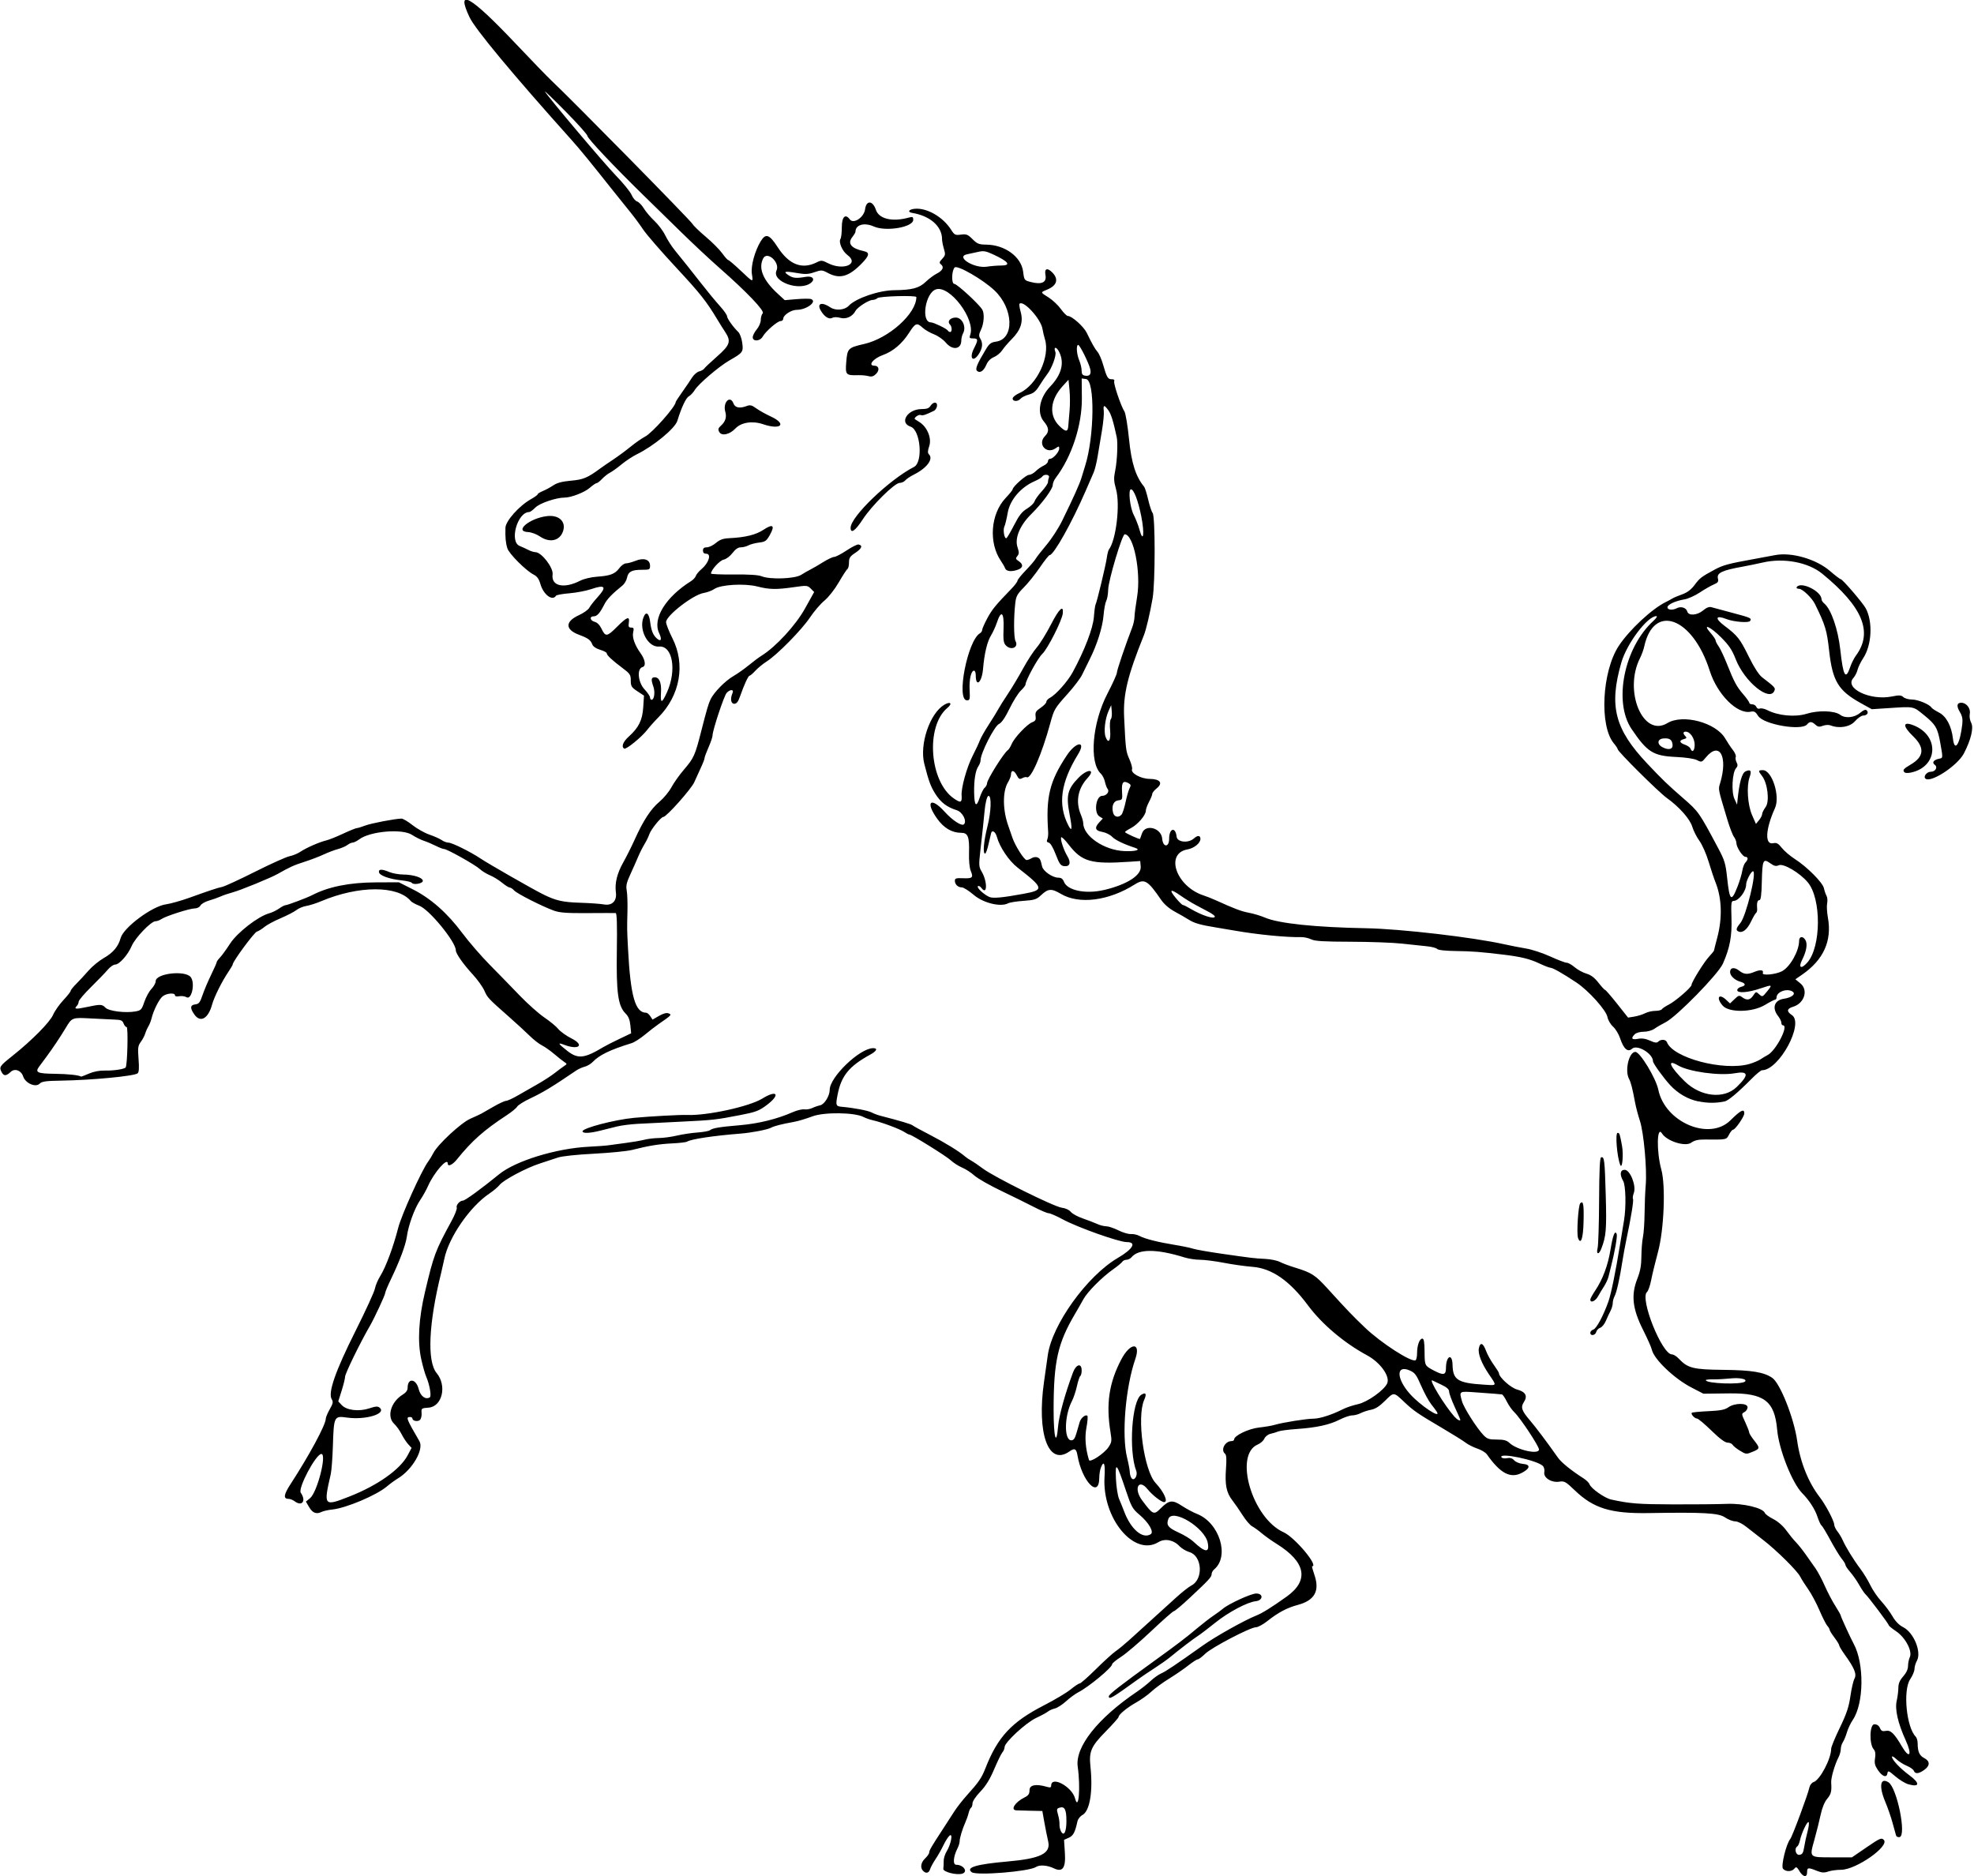 <?xml version="1.0" encoding="UTF-8" standalone="no"?>
<svg xmlns:rdf="http://www.w3.org/1999/02/22-rdf-syntax-ns#" xmlns="http://www.w3.org/2000/svg" height="175.35" viewBox="0 0 184.5 175.35" width="184.5" version="1.1" xmlns:cc="http://creativecommons.org/ns#" xmlns:dc="http://purl.org/dc/elements/1.1/">
<path d="m168.19 174.89c-0.255-0.403-0.313-0.43-0.483-0.225-0.247 0.297-0.814 0.3-1.059 0.005-0.206-0.248 0.296-2.31 0.674-2.772 0.197-0.24 1.651-4.154 1.794-4.827 0.047-0.221 0.22-0.445 0.385-0.498 0.6-0.19 1.65-2.179 1.65-3.125 0-0.157 0.363-1.037 0.806-1.955 0.636-1.317 0.845-1.939 0.989-2.945 0.101-0.701 0.272-1.441 0.381-1.644 0.228-0.425 0.006-0.973-0.911-2.25-0.283-0.394-0.515-0.781-0.515-0.86 0-0.079-0.201-0.408-0.446-0.732-0.245-0.324-0.448-0.651-0.45-0.727-0.002-0.076-0.101-0.245-0.219-0.376-0.118-0.131-0.449-0.785-0.736-1.454-0.286-0.669-0.755-1.546-1.042-1.949-0.287-0.403-0.625-0.939-0.753-1.19-0.279-0.551-2.233-2.482-3.48-3.44-0.495-0.38-1.192-0.925-1.549-1.209-0.378-0.301-0.818-0.518-1.053-0.518-0.222 0-0.648-0.166-0.947-0.369-0.607-0.412-1.959-0.489-7.14-0.403-3.527 0.058-5.144-0.439-6.895-2.121-0.851-0.817-0.98-0.89-1.444-0.815-0.733 0.119-1.507-0.366-1.408-0.883 0.041-0.214-0.02-0.468-0.142-0.59-0.538-0.538-4.165-1.292-3.863-0.804 0.057 0.092 0.287 0.128 0.517 0.082 0.293-0.059 0.491 0 0.673 0.202 0.142 0.157 0.504 0.305 0.804 0.33 0.734 0.061 0.712 0.403-0.053 0.82-1.081 0.589-2.044 0.09-3.307-1.714-0.118-0.168-0.521-0.411-0.896-0.538s-0.865-0.375-1.089-0.55c-0.224-0.175-1.213-0.791-2.198-1.371-2.277-1.34-2.671-1.611-3.518-2.414-1.015-0.964-0.983-0.961-1.805-0.14-0.52 0.52-0.908 0.771-1.308 0.846-0.313 0.059-0.754 0.202-0.979 0.319s-0.585 0.212-0.798 0.212-0.739 0.178-1.168 0.396c-0.955 0.484-2.16 0.747-4.021 0.876-0.778 0.054-1.549 0.156-1.714 0.227-0.165 0.07-0.488 0.169-0.718 0.219-0.239 0.052-0.488 0.245-0.582 0.452-0.09 0.198-0.363 0.443-0.607 0.544-2.277 0.943-0.535 6.892 2.403 8.208 1.042 0.467 3.317 3.179 2.667 3.179-0.036 0 0.057 0.354 0.208 0.787 0.527 1.516 0.039 2.402-1.558 2.829-1.002 0.268-1.815 0.7-2.84 1.51-0.399 0.316-0.876 0.574-1.06 0.574-0.523 0-4.136 1.886-4.737 2.473-0.297 0.29-0.613 0.527-0.702 0.527-0.089 0-0.491 0.26-0.894 0.578-0.403 0.318-1.205 0.869-1.782 1.224-0.578 0.355-1.32 0.898-1.65 1.206-0.33 0.308-0.971 0.768-1.425 1.021-0.851 0.475-1.65 1.135-1.65 1.361 0 0.071-0.533 0.672-1.185 1.335-1.393 1.417-1.593 1.875-1.443 3.301 0.245 2.331-0.059 4.154-0.755 4.527-0.206 0.11-0.413 0.374-0.46 0.586-0.228 1.04-0.392 1.35-0.814 1.537l-0.439 0.194 0.079 1.24c0.089 1.392-0.215 1.816-1.022 1.426-0.613-0.296-1.343-0.351-1.685-0.126-0.648 0.425-5.555 0.822-6.001 0.486-0.587-0.443 0.423-0.744 3.358-1.002 3.08-0.271 4.049-0.752 3.787-1.882-0.094-0.405-0.255-1.21-0.358-1.787l-0.187-1.05-1.125-0.024c-0.619-0.013-1.209-0.03-1.312-0.037-0.57-0.041-0.117-0.762 0.752-1.196 0.386-0.193 0.486-0.335 0.486-0.693 0-0.488 0.604-0.605 1.613-0.312 0.323 0.094 0.412 0.07 0.412-0.111 0-0.948 1.935 0.086 2.231 1.192 0.336 1.258 0.527-0.995 0.25-2.958-0.26-1.843 1.86-4.526 5.544-7.016 0.412-0.279 0.986-0.731 1.275-1.006 0.289-0.274 0.728-0.586 0.975-0.694 0.432-0.187 1.307-0.774 3.9-2.616 1.196-0.85 3.884-2.355 5.007-2.805 0.561-0.225 1.416-0.758 2.82-1.758 2.132-1.52 1.808-3.234-0.937-4.941-0.464-0.289-1.091-0.735-1.392-0.991-0.302-0.256-0.704-0.547-0.894-0.647-0.19-0.1-0.589-0.565-0.886-1.034-0.297-0.469-0.73-1.095-0.961-1.392-0.556-0.712-0.704-1.452-0.593-2.96 0.068-0.918 0.041-1.288-0.099-1.404-0.418-0.347 0.011-1.171 0.609-1.171 0.138 0 0.251-0.069 0.251-0.153 0-0.362 1.361-1.013 2.335-1.117 0.54-0.058 1.197-0.17 1.46-0.249 0.735-0.221 2.957-0.575 3.629-0.578 0.597-0.003 1.72-0.366 2.756-0.891 0.299-0.152 0.93-0.362 1.403-0.467 0.883-0.196 2.428-1.294 2.72-1.934 0.298-0.653-0.636-1.96-1.879-2.63-2.13-1.147-4.212-2.906-5.512-4.656-1.726-2.323-3.39-3.478-5.211-3.615-0.647-0.049-1.842-0.217-2.655-0.374-0.813-0.157-1.817-0.285-2.23-0.285-0.413 0-1.064-0.097-1.446-0.216-2.604-0.81-4.3-0.816-4.962-0.019-0.107 0.129-0.318 0.235-0.469 0.235s-0.328 0.085-0.394 0.188c-0.066 0.104-0.455 0.424-0.864 0.713-1.034 0.728-2.395 2.1-2.772 2.793-0.174 0.319-0.515 0.918-0.759 1.331-1.635 2.762-2.017 4.453-2.022 8.955-0.003 2.624 0.252 3.575 0.421 1.572 0.083-0.982 0.651-3.033 1.389-5.014 0.293-0.787 0.812-0.913 0.812-0.196 0 0.243-0.056 0.476-0.125 0.518-0.069 0.042-0.211 0.468-0.316 0.946s-0.314 1.106-0.465 1.394c-0.72 1.382-0.757 3.675-0.061 3.675 0.216 0 0.34-0.174 0.483-0.675 0.106-0.371 0.241-0.837 0.3-1.034 0.116-0.388 0.555-0.743 0.718-0.579 0.055 0.055 0.016 0.546-0.086 1.091-0.174 0.921-0.095 1.937 0.235 3.037 0.085 0.282 1.419-0.597 1.825-1.201 0.304-0.453 0.322-0.58 0.188-1.393-0.434-2.65-0.139-4.632 1.015-6.82 0.841-1.593 1.851-1.614 1.304-0.027-0.921 2.674-1.291 7.104-0.769 9.224 0.138 0.562 0.253 1.169 0.254 1.35 0.001 0.18 0.07 0.429 0.153 0.553 0.235 0.352 0.619-0.218 0.448-0.667-0.722-1.9-0.414-6.56 0.47-7.113 0.426-0.266 0.526-0.094 0.274 0.473-0.714 1.605-0.026 6.602 1.071 7.777 0.786 0.841 1.201 1.78 0.787 1.78-0.26 0-1.1-0.656-1.538-1.201-0.843-1.049-1.334-0.058-0.513 1.037 1.018 1.359 1.092 1.391 1.732 0.751 0.784-0.784 1.097-0.823 1.975-0.245 0.42 0.276 1.063 0.621 1.43 0.766 2.098 0.828 3.062 3.965 1.593 5.184-0.129 0.107-0.235 0.305-0.235 0.439-0 0.272-0.256 0.549-2.1 2.269-0.701 0.654-1.344 1.192-1.429 1.195-0.085 0.003-1.037 0.84-2.115 1.861-1.079 1.021-2.342 2.1-2.808 2.398-0.466 0.298-0.847 0.614-0.847 0.702 0 0.309-2.201 2.131-3.177 2.629-0.274 0.14-0.781 0.513-1.127 0.829-0.346 0.316-0.818 0.62-1.05 0.675-0.232 0.055-0.523 0.185-0.646 0.288-0.124 0.103-0.62 0.372-1.102 0.598-0.958 0.448-2.948 2.286-2.948 2.722 0 0.14-0.091 0.36-0.203 0.491-0.112 0.13-0.459 0.84-0.771 1.577-0.404 0.952-0.779 1.561-1.297 2.1-0.418 0.436-0.729 0.9-0.729 1.088-0 0.181-0.06 0.366-0.134 0.411-0.073 0.045-0.177 0.269-0.23 0.496-0.053 0.228-0.188 0.616-0.3 0.864-0.281 0.623-0.537 1.471-0.537 1.781 0 0.143-0.092 0.442-0.205 0.664-0.393 0.777-0.449 1.53-0.114 1.53 0.67 0 1.12 0.638 0.582 0.824-0.517 0.179-1.838-0.155-1.79-0.453 0.026-0.163 0.041-0.489 0.034-0.723-0.007-0.235 0.118-0.64 0.278-0.9 0.408-0.665 0.609-1.753 0.272-1.474-0.133 0.11-0.391 0.515-0.574 0.9-0.183 0.385-0.515 0.97-0.737 1.3-0.222 0.33-0.451 0.752-0.509 0.938-0.116 0.372-0.378 0.435-0.655 0.158-0.291-0.291-0.208-0.792 0.195-1.17 0.206-0.194 0.375-0.437 0.375-0.541 0-0.196 0.197-0.535 1.248-2.145 0.345-0.528 0.834-1.285 1.087-1.681 0.253-0.396 0.793-1.089 1.2-1.539 1.087-1.202 1.368-1.613 1.719-2.51 1.149-2.94 2.444-4.331 5.48-5.889 0.995-0.51 2.115-1.179 2.49-1.486 0.375-0.307 0.756-0.559 0.848-0.559 0.091 0 0.769-0.598 1.506-1.328 0.737-0.731 1.566-1.485 1.843-1.677 0.277-0.192 0.845-0.657 1.262-1.034 1.45-1.31 3.412-3.091 4.399-3.991 0.546-0.498 1.186-1.003 1.422-1.122 1.141-0.575 1.019-2.763-0.174-3.121-0.315-0.095-0.734-0.342-0.93-0.551-0.559-0.595-1.37-0.751-1.979-0.38-2.273 1.386-5.273-2.251-5.032-6.101 0.078-1.248-0.062-1.599-0.343-0.861-0.081 0.212-0.147 0.633-0.149 0.938-0.008 2.017-1.625 0.345-2.041-2.11-0.104-0.612-0.267-0.684-0.762-0.337-1.954 1.369-3.054-1.672-2.36-6.526 0.124-0.866 0.282-1.983 0.352-2.481 0.401-2.863 3.672-7.408 6.539-9.085 1.425-0.833 1.796-1.486 0.844-1.484-0.723 0.002-4.572-1.363-5.975-2.119-0.594-0.32-1.194-0.582-1.332-0.582-0.138 0-0.766-0.266-1.395-0.592-0.629-0.326-2.009-1.006-3.068-1.512-1.059-0.506-2.173-1.143-2.475-1.416-0.302-0.273-0.82-0.608-1.15-0.746-0.33-0.137-0.802-0.44-1.05-0.672-0.429-0.402-3.664-2.413-3.882-2.413-0.057 0-0.275-0.112-0.485-0.25-0.427-0.279-2.106-0.904-2.909-1.082-0.289-0.064-0.681-0.2-0.873-0.303-0.821-0.442-3.697-0.48-4.794-0.064-0.554 0.21-1.312 0.438-1.683 0.506-1.243 0.228-1.873 0.389-2.19 0.559-0.331 0.178-1.822 0.464-2.835 0.544-2.549 0.201-4.617 0.512-5.009 0.754-0.093 0.058-0.715 0.13-1.382 0.162-1.225 0.058-2.219 0.22-3.742 0.609-0.458 0.117-2.066 0.277-3.573 0.355-1.618 0.084-2.997 0.23-3.367 0.358-0.345 0.119-1.099 0.367-1.675 0.552-1.286 0.412-3.425 1.551-3.786 2.015-0.147 0.188-0.571 0.547-0.942 0.796-1.827 1.227-3.797 4.082-4.218 6.114-0.086 0.412-0.214 0.986-0.286 1.275-1.179 4.735-1.342 8.295-0.43 9.394 0.986 1.188 0.523 3.141-0.766 3.233-0.655 0.047-0.674 0.062-0.639 0.519 0.02 0.259-0.056 0.547-0.168 0.64-0.216 0.179-0.692 0.075-0.692-0.152 0-0.074-0.101-0.134-0.225-0.134-0.401 0-0.336 0.167 0.88 2.259 0.442 0.761-0.652 2.661-2.005 3.479-0.289 0.175-0.747 0.508-1.018 0.74-0.965 0.828-3.835 2.041-5.132 2.171-0.371 0.037-0.818 0.138-0.993 0.224-0.486 0.24-0.836 0.102-1.164-0.458l-0.298-0.51 0.388-0.315c0.673-0.547 1.595-4.162 1.054-4.134-0.522 0.027-2.21 3.215-1.92 3.628 0.532 0.76 0.119 1.317-0.583 0.786-0.16-0.121-0.415-0.22-0.567-0.22-0.498 0-0.444-0.397 0.188-1.368 1.758-2.705 3.293-5.551 3.297-6.113 0.001-0.134 0.168-0.534 0.371-0.89 0.308-0.539 0.339-0.694 0.187-0.938-0.37-0.592 0.335-2.619 2.214-6.366 0.952-1.897 1.771-3.686 1.822-3.975 0.05-0.289 0.281-0.829 0.513-1.2 0.507-0.813 1.215-2.72 1.663-4.476 0.309-1.213 2.193-5.381 2.8-6.197 0.144-0.193 0.361-0.55 0.482-0.792 0.404-0.805 2.59-2.835 3.463-3.216 0.444-0.194 0.909-0.409 1.033-0.479 0.124-0.07 0.641-0.366 1.149-0.658 0.508-0.292 1.027-0.531 1.152-0.531 0.125 0 0.62-0.227 1.101-0.505 0.48-0.278 1.312-0.753 1.848-1.056 0.536-0.303 1.252-0.767 1.591-1.032 0.339-0.265 0.744-0.566 0.9-0.669 0.279-0.184 0.279-0.191 0.001-0.375-0.156-0.103-0.583-0.442-0.949-0.752s-0.88-0.67-1.141-0.8c-0.262-0.129-0.78-0.534-1.151-0.9-0.371-0.366-1.215-1.141-1.875-1.724-1.996-1.759-2.053-1.819-2.347-2.483-0.156-0.353-0.64-1.03-1.077-1.506-0.913-0.995-1.594-1.964-1.594-2.27 0-0.785-2.473-3.807-3.407-4.164-0.351-0.134-0.713-0.333-0.803-0.442-1.221-1.471-4.878-1.462-8.39 0.022-0.454 0.192-1.071 0.388-1.372 0.436-0.301 0.048-0.718 0.221-0.926 0.385s-0.873 0.508-1.478 0.765c-0.605 0.257-1.284 0.623-1.511 0.813-0.226 0.19-0.546 0.388-0.71 0.44-0.259 0.082-2.253 2.787-2.253 3.057 0 0.055-0.174 0.355-0.386 0.668-0.616 0.907-1.347 2.37-1.548 3.102-0.36 1.306-1.086 1.714-1.647 0.926-0.431-0.605-0.406-0.896 0.081-0.954 0.336-0.04 0.443-0.177 0.677-0.869 0.153-0.452 0.513-1.304 0.801-1.893 0.287-0.59 0.523-1.124 0.523-1.188 0-0.064 0.139-0.258 0.308-0.432 0.17-0.174 0.592-0.755 0.938-1.291 0.67-1.039 2.619-2.552 3.656-2.838 0.269-0.074 0.687-0.276 0.929-0.448 0.242-0.172 0.513-0.313 0.601-0.313 0.176 0 2.017-0.693 2.477-0.932 1.521-0.791 3.488-1.188 5.94-1.199l2.175-0.009 1.303 0.658c1.688 0.853 3.229 2.215 4.635 4.099 0.612 0.82 1.754 2.14 2.538 2.934 0.784 0.794 2.044 2.088 2.8 2.875 0.757 0.788 1.803 1.72 2.325 2.072 0.522 0.352 1.108 0.837 1.302 1.077 0.194 0.24 0.751 0.638 1.238 0.883 1.253 0.632 0.679 1.113-0.701 0.588-0.637-0.242-0.565-0.106 0.306 0.573 0.996 0.778 1.589 0.714 3.38-0.363 0.206-0.124 0.872-0.463 1.48-0.753l1.105-0.528-0.071-0.735c-0.051-0.526-0.179-0.844-0.453-1.118-0.702-0.702-0.873-1.938-0.813-5.883 0.037-2.444 0.004-3.492-0.11-3.502-0.09-0.008-1.271-0.006-2.625 0.003-1.946 0.014-2.605-0.034-3.15-0.231-1.094-0.395-3.444-1.587-3.714-1.886-0.136-0.15-0.322-0.272-0.414-0.272s-0.416-0.204-0.719-0.454c-0.304-0.25-0.809-0.56-1.122-0.689-0.314-0.129-0.74-0.39-0.946-0.58-0.439-0.405-3.062-1.877-3.344-1.877-0.106 0-0.455-0.134-0.775-0.297-0.32-0.163-0.824-0.376-1.119-0.473-0.295-0.097-0.795-0.347-1.11-0.555-0.902-0.596-3.892-0.346-4.915 0.411-0.234 0.173-0.516 0.314-0.628 0.314-0.111 0-0.333 0.1-0.494 0.223s-0.561 0.295-0.891 0.384c-0.33 0.089-0.938 0.32-1.35 0.513-0.412 0.193-1.222 0.501-1.8 0.685-0.956 0.304-1.343 0.48-2.475 1.124-0.645 0.367-3.493 1.533-4.2 1.72-0.371 0.098-0.877 0.27-1.125 0.382-0.247 0.112-0.741 0.287-1.096 0.388-0.355 0.101-0.712 0.307-0.793 0.458-0.084 0.157-0.313 0.274-0.537 0.274-0.469 0-2.702 0.715-3.12 0.999-0.163 0.111-0.41 0.201-0.549 0.201-0.414 0-1.892 1.537-2.225 2.314-0.363 0.846-1.158 1.736-1.551 1.736-0.154 0-0.46 0.213-0.679 0.474s-0.922 0.989-1.562 1.62c-0.639 0.63-1.163 1.248-1.163 1.371 0 0.124-0.08 0.305-0.177 0.403-0.297 0.297-0.088 0.32 0.929 0.102 1.283-0.275 1.438-0.27 1.755 0.06 0.309 0.322 1.867 0.517 2.792 0.35 0.531-0.096 0.593-0.163 0.842-0.9 0.148-0.438 0.447-0.981 0.664-1.208 0.217-0.227 0.395-0.553 0.395-0.724 0-0.724 2.754-1.042 3.274-0.377 0.435 0.555 0.084 2.182-0.404 1.877-0.146-0.091-0.447-0.132-0.668-0.089-0.242 0.046-0.402 0.01-0.402-0.091 0-0.259-0.787-0.191-1.148 0.098-0.334 0.269-0.849 1.29-1.04 2.064-0.06 0.245-0.193 0.58-0.295 0.745-0.102 0.165-0.236 0.467-0.297 0.672-0.061 0.205-0.247 0.556-0.413 0.78-0.265 0.358-0.29 0.554-0.21 1.602 0.066 0.851 0.04 1.235-0.09 1.338-0.328 0.261-4.27 0.635-7.166 0.681-1.427 0.022-1.781 0.074-1.998 0.29-0.373 0.372-1.326-0.052-1.529-0.679-0.184-0.568-0.784-0.789-1.166-0.429-0.423 0.397-0.642 0.405-0.842 0.031-0.258-0.482-0.199-0.572 0.992-1.518 1.826-1.451 3.506-3.149 3.815-3.856 0.153-0.351 0.585-0.966 0.959-1.366 0.374-0.4 0.679-0.787 0.679-0.861-0.001-0.074 0.235-0.371 0.524-0.659 0.289-0.289 0.804-0.846 1.145-1.237 0.341-0.392 0.981-0.919 1.422-1.171 0.881-0.504 1.36-1.072 1.581-1.875 0.272-0.986 2.942-2.972 4.234-3.149 0.424-0.058 1.411-0.336 2.195-0.617 1.992-0.715 2.558-0.903 3.075-1.018 0.247-0.055 1.643-0.7 3.102-1.433 1.458-0.733 2.895-1.377 3.193-1.433 0.298-0.056 0.758-0.248 1.023-0.426 0.549-0.369 1.769-0.901 2.423-1.056 0.242-0.057 0.936-0.336 1.541-0.619 0.605-0.283 1.183-0.518 1.284-0.522 0.101-0.004 0.454-0.111 0.784-0.238 0.548-0.212 2.803-0.644 3.399-0.652 0.137-0.002 0.597 0.272 1.023 0.608 0.426 0.336 1.141 0.738 1.59 0.892 0.449 0.154 0.965 0.385 1.148 0.513 0.183 0.128 0.465 0.233 0.627 0.233 0.329 0 2.095 0.877 3.014 1.497 0.677 0.457 4.75 2.79 5.76 3.299 1.233 0.622 1.876 0.771 3.54 0.824 0.907 0.029 1.897 0.098 2.198 0.155 0.775 0.145 1.244-0.32 1.135-1.127-0.115-0.859 0.113-1.782 0.696-2.813 0.289-0.512 0.773-1.478 1.075-2.147 0.802-1.776 1.497-2.835 2.305-3.513 0.393-0.33 0.895-0.938 1.116-1.35s0.737-1.142 1.147-1.621c0.962-1.123 1.054-1.329 1.659-3.704 0.491-1.928 0.664-2.513 0.857-2.905 0.327-0.665 1.372-1.725 2.128-2.16 0.376-0.217 1.021-0.672 1.434-1.012 0.412-0.34 0.96-0.749 1.216-0.908 1.323-0.823 3.171-2.832 4.038-4.39l0.862-1.55-0.318-0.318c-0.305-0.305-0.37-0.31-1.566-0.137-1.655 0.239-2.299 0.228-3.427-0.061-1.202-0.308-3.442-0.176-4.027 0.237-0.208 0.147-0.655 0.314-0.992 0.37-0.989 0.164-3.512 2.119-3.512 2.72 0 0.187 0.27 0.874 0.6 1.526 1.229 2.43 0.71 5.337-1.317 7.378-0.364 0.367-0.838 0.897-1.053 1.179-0.506 0.664-1.968 1.854-2.144 1.745-0.288-0.178-0.113-0.638 0.431-1.129 0.934-0.844 1.272-1.532 1.35-2.749l0.069-1.075-0.618-0.409c-0.55-0.364-0.617-0.473-0.617-1.001 0-0.541-0.069-0.645-0.787-1.181-0.962-0.72-1.462-1.189-1.462-1.372 0-0.076-0.276-0.221-0.614-0.322-0.378-0.113-0.661-0.306-0.734-0.5-0.159-0.419-0.387-0.584-1.246-0.905-1.301-0.487-1.307-1.233-0.015-1.825 0.446-0.204 0.888-0.518 0.981-0.697 0.094-0.179 0.431-0.612 0.749-0.96 0.914-1.002 0.752-1.237-0.546-0.791-0.473 0.163-1.394 0.34-2.047 0.395-0.653 0.054-1.223 0.157-1.266 0.227-0.331 0.535-1.17-0.09-1.458-1.087-0.138-0.479-0.312-0.721-0.634-0.885-0.715-0.362-2.293-1.94-2.454-2.453-0.157-0.501-0.207-1.026-0.181-1.922 0.018-0.638 1.287-2.059 2.393-2.68 0.343-0.193 0.623-0.397 0.623-0.455s0.219-0.194 0.487-0.304 0.708-0.349 0.977-0.531c0.347-0.234 0.829-0.36 1.65-0.433 1.149-0.101 1.545-0.267 2.735-1.146 0.206-0.152 0.746-0.523 1.199-0.823 0.453-0.301 1.191-0.845 1.639-1.211 0.448-0.365 1.056-0.788 1.351-0.94 0.674-0.346 2.861-2.817 2.861-3.231 0-0.042 0.274-0.463 0.61-0.936 0.335-0.472 0.747-1.079 0.915-1.347 0.168-0.269 0.469-0.529 0.667-0.579s0.411-0.169 0.472-0.264 0.6-0.604 1.198-1.13c1.225-1.077 1.337-1.423 0.75-2.308-0.186-0.28-0.507-0.791-0.713-1.135-1.028-1.718-1.616-2.459-3.911-4.927-1.367-1.471-2.731-3.045-3.031-3.497s-0.835-1.176-1.189-1.61c-0.354-0.433-1.049-1.297-1.544-1.921-2.335-2.941-3.172-3.964-3.981-4.866-5.475-6.107-8.981-10.325-9.51-11.441-1.325-2.802 0.061-2.022 4.229 2.378 1.546 1.633 3.091 3.229 3.433 3.549 1.784 1.667 12.988 13.053 13.17 13.384 0.089 0.162 0.647 0.702 1.239 1.2s1.284 1.192 1.537 1.543c0.253 0.351 0.51 0.638 0.571 0.638 0.061 0 0.577 0.439 1.145 0.975 1.228 1.159 1.185 1.146 1.06 0.31-0.109-0.726 0.276-2.14 0.83-3.047 0.466-0.765 0.805-0.646 1.581 0.553 1.058 1.636 2.269 2.111 3.64 1.427 0.432-0.216 0.508-0.21 1.067 0.075 1.421 0.725 2.958 0.079 1.817-0.764-0.484-0.358-0.849-1.207-0.651-1.513 0.068-0.105 0.123-0.594 0.123-1.087 0-0.977 0.331-1.3 0.749-0.729 0.342 0.468 1.326-0.189 1.426-0.952 0.113-0.859 0.715-0.827 1.009 0.054 0.286 0.858 1.532 1.152 3.079 0.727 0.357-0.098 0.412-0.07 0.412 0.208 0 0.694-2.548 1.128-3.681 0.626-0.908-0.403-1.719-0.168-1.719 0.497 0 0.064-0.134 0.286-0.297 0.494-0.475 0.604-0.098 1.06 1.084 1.313 0.574 0.123 0.517 0.422-0.225 1.175-1.204 1.224-2.042 1.452-3.15 0.858-0.528-0.283-0.596-0.286-1.254-0.063-0.581 0.197-0.857 0.208-1.67 0.067-1.107-0.193-1.283-0.139-0.729 0.224 0.406 0.266 0.72 0.293 1.607 0.138 0.608-0.106 0.894 0.213 0.491 0.548-1.029 0.854-3.712-0.09-3.235-1.138 0.344-0.754-0.868-1.859-1.243-1.134-0.477 0.922-0.024 2.029 1.349 3.295l0.662 0.61 1.117-0.094c0.614-0.052 1.223-0.054 1.352-0.004 0.597 0.229-0.435 1.002-1.338 1.002-0.523 0-1.272 0.492-1.272 0.836 0 0.118-0.11 0.214-0.244 0.214-0.294 0-1.404 0.963-1.673 1.451-0.245 0.444-0.932 0.489-0.932 0.06 0-0.159 0.169-0.489 0.375-0.734 0.212-0.252 0.375-0.635 0.375-0.882 0-0.24 0.082-0.518 0.182-0.618 0.214-0.214-1.489-1.998-4.078-4.273-0.864-0.759-2.45-2.242-3.525-3.295-1.075-1.054-2.664-2.607-3.53-3.452-2.736-2.67-5.25-5.332-5.25-5.56 0-0.121-0.923-1.155-2.052-2.297-1.129-1.142-1.992-1.976-1.919-1.852 0.337 0.57 5.485 6.667 6.617 7.837 0.698 0.721 1.366 1.543 1.484 1.827 0.118 0.283 0.348 0.557 0.51 0.609 0.162 0.052 0.446 0.343 0.63 0.648 0.184 0.305 0.631 0.832 0.993 1.171s0.816 0.946 1.01 1.35c0.193 0.404 0.611 1.05 0.927 1.436 0.6 0.731 1.58 1.961 2.412 3.026 0.699 0.895 1.234 1.542 1.876 2.269 0.309 0.35 0.562 0.724 0.562 0.831 0 0.206 0.59 1.034 1.044 1.464 0.152 0.145 0.317 0.591 0.374 1.014 0.116 0.86 0.066 0.928-1.193 1.647-0.966 0.552-2.899 2.2-3.242 2.765-0.147 0.241-0.396 0.508-0.555 0.593-0.271 0.145-0.69 1.037-1.074 2.29-0.217 0.708-2.22 2.363-3.785 3.127-0.388 0.19-1.027 0.61-1.419 0.934-0.392 0.324-0.884 0.678-1.094 0.787-0.21 0.109-0.545 0.374-0.745 0.588-0.2 0.214-0.427 0.389-0.505 0.389-0.078 0-0.369 0.2-0.647 0.444-0.479 0.42-1.736 0.906-2.343 0.906-0.785 0-2.317 0.519-2.721 0.922-0.237 0.236-0.499 0.428-0.582 0.428-1.111 0-1.889 2.78-0.888 3.175 0.22 0.087 0.58 0.252 0.799 0.366 0.219 0.114 0.514 0.208 0.655 0.208 0.576 0 1.7 1.452 1.615 2.088-0.146 1.09 1.055 1.36 2.582 0.581 0.347-0.177 1.012-0.335 1.575-0.374 1.239-0.086 1.677-0.255 2.083-0.804 0.179-0.242 0.457-0.441 0.618-0.441s0.568-0.11 0.905-0.245c0.775-0.31 1.344-0.113 1.344 0.467 0 0.355-0.048 0.378-0.76 0.378-0.957 0-1.277 0.171-1.391 0.743-0.05 0.249-0.238 0.572-0.418 0.718-1.002 0.809-1.455 1.284-1.714 1.794-0.407 0.804-0.671 1.095-0.99 1.095-0.412 0-0.335 0.403 0.098 0.512 0.235 0.059 0.473 0.299 0.637 0.643 0.373 0.78 0.512 0.764 1.447-0.171 0.95-0.95 1.204-1.038 1.108-0.384-0.054 0.366-0.013 0.45 0.22 0.45 0.241 0 0.27 0.072 0.185 0.457-0.103 0.471 0.152 1.187 0.694 1.942 0.442 0.617 0.524 1.204 0.18 1.294-0.544 0.142-0.423 1.433 0.195 2.089 0.279 0.296 0.508 0.635 0.508 0.753 0 0.118 0.066 0.214 0.147 0.214 0.246 0 0.344-0.715 0.168-1.22-0.236-0.678-0.207-0.88 0.129-0.88 0.43 0 0.638 0.517 0.581 1.44-0.065 1.038 0.082 1.024 0.565-0.052 0.922-2.058 0.518-4.37-0.745-4.261-1.03 0.089-1.909-1.556-1.458-2.726 0.238-0.616 0.523-0.414 0.63 0.448 0.101 0.81 0.282 1.241 0.653 1.548 0.37 0.307 0.458 0.052 0.181-0.528-0.64-1.342 0.61-3.374 2.994-4.866 0.196-0.123 0.393-0.339 0.438-0.481 0.045-0.142 0.281-0.425 0.524-0.63 0.693-0.583 0.956-1.441 0.442-1.441-0.2 0-0.3-0.1-0.3-0.3 0-0.217 0.1-0.3 0.363-0.3 0.2 0 0.582-0.184 0.849-0.409 0.368-0.31 0.671-0.418 1.249-0.445 1.495-0.071 2.482-0.314 3.194-0.785 0.879-0.582 1.096-0.418 0.608 0.46-0.326 0.587-0.431 0.662-1.026 0.736-0.365 0.045-0.81 0.163-0.991 0.263s-0.497 0.181-0.705 0.181c-0.256 0-0.508 0.171-0.784 0.534-0.232 0.304-0.587 0.57-0.824 0.617-0.369 0.074-1.184 0.969-1.184 1.3 0 0.06 0.962 0.1 2.138 0.088 1.407-0.014 2.291 0.042 2.587 0.164 0.786 0.325 3.115 0.244 3.701-0.129 0.274-0.175 0.668-0.4 0.874-0.502 0.206-0.101 0.731-0.406 1.165-0.678 0.435-0.272 0.907-0.496 1.05-0.498 0.143-0.002 0.665-0.274 1.16-0.603 0.495-0.329 0.996-0.581 1.113-0.558 0.42 0.08 0.311 0.376-0.283 0.77-0.511 0.336-0.605 0.478-0.605 0.912 0 0.283-0.062 0.552-0.138 0.599-0.076 0.047-0.441 0.608-0.811 1.246-0.391 0.674-0.957 1.395-1.348 1.719-0.371 0.307-0.978 1.015-1.35 1.575-0.763 1.148-3.06 3.484-4.034 4.104-0.354 0.225-0.836 0.619-1.07 0.874-0.234 0.255-0.477 0.464-0.54 0.464-0.122 0-0.513 0.848-0.899 1.95-0.174 0.496-0.316 0.675-0.536 0.675-0.317 0-0.391-0.474-0.157-1.012 0.153-0.352-0.242-0.352-0.555 0-0.246 0.277-1.313 3.494-1.313 3.958 0 0.149-0.169 0.653-0.375 1.119s-0.375 0.923-0.375 1.015c0 0.092-0.16 0.505-0.355 0.919-0.195 0.414-0.468 1.014-0.606 1.333-0.268 0.618-2.598 3.238-2.883 3.242-0.23 0.003-1.184 1.187-1.331 1.652-0.065 0.206-0.263 0.611-0.44 0.9s-0.448 0.829-0.603 1.2-0.479 1.103-0.721 1.626c-0.349 0.755-0.418 1.064-0.335 1.5 0.057 0.302 0.088 1.19 0.068 1.974-0.043 1.671-0.044 1.596 0.057 3.525 0.228 4.365 0.671 5.925 1.685 5.925 0.098 0 0.273 0.145 0.391 0.322l0.214 0.322 0.604-0.348c0.4-0.23 0.701-0.31 0.892-0.235 0.323 0.126 0.297 0.153-0.913 0.99-0.299 0.206-0.889 0.662-1.313 1.014-0.424 0.351-0.976 0.702-1.228 0.78-2.006 0.619-3.013 1.105-3.632 1.754-0.179 0.187-0.516 0.388-0.75 0.446s-0.594 0.221-0.8 0.361c-2.224 1.513-3.093 2.041-4.296 2.608-0.589 0.278-1.136 0.621-1.216 0.763-0.079 0.142-0.519 0.504-0.978 0.804-2.131 1.395-3.256 2.394-4.663 4.14-0.407 0.505-0.848 0.703-0.848 0.38 0-0.634-1.284 0.827-1.845 2.1-0.164 0.371-0.495 0.964-0.737 1.318-0.519 0.758-1.099 2.351-1.242 3.407-0.107 0.79-0.672 2.297-1.519 4.05-0.278 0.58-0.506 1.13-0.506 1.23 0 0.173-1.018 2.362-1.421 3.055-0.913 1.571-2.329 4.472-2.329 4.773 0 0.152-0.143 0.731-0.317 1.286l-0.317 1.01 0.326 0.347c0.46 0.49 1.608 0.624 2.578 0.302 0.583-0.194 0.787-0.208 0.959-0.065 0.685 0.568-1.309 1.173-3.054 0.927-1.202-0.17-1.226-0.122-1.313 2.67-0.035 1.114-0.125 2.295-0.201 2.625-0.686 2.997-0.657 3.031 1.788 2.067 2.603-1.027 4.697-2.511 5.397-3.826l0.372-0.699-0.317-0.346c-0.175-0.19-0.453-0.616-0.62-0.946s-0.478-0.764-0.692-0.964c-0.717-0.669-0.305-2.055 0.814-2.736 0.295-0.179 0.446-0.393 0.446-0.63 0-0.949 0.785-0.862 1.03 0.114 0.17 0.673 0.643 1.029 1.042 0.782 0.17-0.105-0.016-1.189-0.326-1.905-0.122-0.281-0.336-1.034-0.476-1.672-0.359-1.64-0.24-3.768 0.35-6.264 0.825-3.486 0.954-3.832 2.488-6.655 0.308-0.567 0.525-1.122 0.482-1.233-0.09-0.234 0.286-0.661 0.582-0.661 0.196 0 1.721-1.111 3.377-2.461 1.544-1.259 5.361-2.429 8.4-2.576 0.784-0.038 1.627-0.101 1.875-0.141 0.247-0.039 0.956-0.136 1.575-0.214 0.619-0.078 1.395-0.212 1.725-0.297 0.33-0.085 0.938-0.157 1.35-0.161 0.412-0.003 1.168-0.104 1.68-0.225 0.511-0.121 1.379-0.252 1.927-0.291 0.548-0.04 1.075-0.135 1.17-0.211 0.253-0.203 0.863-0.305 2.825-0.473 1.733-0.148 3.477-0.581 4.935-1.225 0.378-0.167 0.859-0.281 1.068-0.254 0.209 0.027 0.541-0.029 0.737-0.124 0.196-0.096 0.529-0.211 0.74-0.256 0.401-0.086 0.893-0.885 0.893-1.451 0-1.19 2.816-3.89 4.058-3.89 0.461 0 0.342 0.267-0.271 0.603-1.972 1.083-2.7 1.973-3.044 3.718-0.204 1.038-0.178 1.111 0.418 1.163 1.085 0.095 2.429 0.35 2.75 0.522 0.196 0.105 0.561 0.244 0.81 0.308 1.915 0.495 2.878 0.782 3.023 0.902 0.093 0.077 0.812 0.471 1.597 0.874 1.383 0.711 2.768 1.561 3.284 2.015 0.138 0.122 0.408 0.305 0.6 0.407 0.192 0.102 0.686 0.439 1.099 0.748 1.048 0.786 6.649 3.564 7.363 3.652 0.349 0.043 0.691 0.2 0.843 0.389 0.141 0.174 0.647 0.451 1.125 0.615 0.478 0.164 1.081 0.396 1.341 0.516 0.26 0.119 0.643 0.217 0.85 0.217 0.208 0 0.716 0.17 1.13 0.378 0.414 0.208 0.943 0.364 1.175 0.348 0.232-0.017 0.591 0.061 0.797 0.174 0.493 0.269 1.73 0.584 3.276 0.834 0.688 0.111 1.464 0.272 1.725 0.358 0.261 0.086 1.453 0.296 2.649 0.468 2.885 0.415 3.077 0.438 4.125 0.49 0.495 0.025 1.103 0.151 1.35 0.281s0.922 0.381 1.5 0.557c1.454 0.444 1.821 0.682 2.931 1.903 1.889 2.078 2.337 2.547 3.522 3.679 1.506 1.44 4.36 3.279 4.732 3.049 0.077-0.048 0.14-0.348 0.14-0.668 0-0.722 0.229-1.351 0.491-1.351 0.147 0 0.201 0.312 0.209 1.21 0.011 1.323 0.009 1.319 0.873 1.775 0.89 0.469 1.127 0.423 1.127-0.22 0-1.147 0.588-1.452 0.615-0.319 0.034 1.424 0.482 1.705 2.964 1.86 1.222 0.076 1.192 0.144 0.435-0.974-0.704-1.039-1.047-1.938-0.935-2.448 0.13-0.59 0.392-0.483 0.672 0.273 0.124 0.335 0.444 0.914 0.713 1.287 0.268 0.373 0.487 0.724 0.487 0.779 0 0.384 1.1 1.377 1.704 1.538 0.792 0.212 1 0.604 0.625 1.176-0.314 0.48-0.207 0.801 0.571 1.709 0.553 0.645 1.588 2.023 2.62 3.486 0.321 0.455 1.231 1.191 2.385 1.929 0.264 0.169 0.519 0.421 0.566 0.559 0.131 0.386 1.409 1.287 2.013 1.42 1.757 0.384 2.529 0.445 5.79 0.455 1.98 0.006 4.241-0.015 5.025-0.048 1.529-0.063 3.374 0.377 3.555 0.848 0.045 0.118 0.4 0.376 0.788 0.573 0.431 0.218 0.906 0.633 1.219 1.065 0.282 0.389 0.685 0.883 0.896 1.098 0.211 0.215 0.616 0.721 0.9 1.125 0.284 0.404 0.699 0.991 0.921 1.305 0.222 0.314 0.616 1.054 0.876 1.645 0.26 0.591 0.702 1.435 0.984 1.875 0.281 0.44 0.512 0.85 0.512 0.911 0 0.104 0.9 2.07 1.208 2.637 0.999 1.843 0.956 5.575-0.082 7.105-0.207 0.305-0.456 0.832-0.554 1.171s-0.266 0.749-0.375 0.912c-0.109 0.163-0.197 0.456-0.197 0.652 0 0.196-0.093 0.535-0.206 0.754-0.356 0.687-0.719 1.939-0.69 2.378 0.055 0.826-0.009 1.079-0.385 1.526-0.236 0.281-0.464 0.841-0.599 1.474-0.12 0.561-0.386 1.626-0.592 2.365-0.464 1.663-0.509 1.62 1.708 1.62h1.806l1.369-0.937c1.253-0.858 1.389-0.917 1.608-0.698 0.577 0.577-2.591 2.797-3.991 2.797-0.403 0-0.945 0.074-1.206 0.165-0.377 0.131-0.598 0.116-1.075-0.075-0.8-0.32-0.895-0.306-0.895 0.135 0 0.518-0.357 0.476-0.71-0.083zm0.437-2.242c0.057-0.371 0.2-1.031 0.318-1.467 0.118-0.435 0.16-0.825 0.093-0.866-0.137-0.084-0.655 1.015-0.809 1.715-0.056 0.255-0.164 0.502-0.24 0.549-0.314 0.194-0.153 0.841 0.198 0.791 0.272-0.039 0.356-0.177 0.44-0.723zm-68.954-2.478c-0.003-1.04-0.171-1.356-0.643-1.206-0.271 0.086-0.285 0.151-0.141 0.652 0.088 0.306 0.15 0.714 0.137 0.905-0.013 0.192 0.05 0.486 0.14 0.654 0.276 0.516 0.511 0.052 0.508-1.006zm13.211-25.958c-0.266-1.417-3.295-3.26-3.682-2.24-0.219 0.577-0.033 0.824 0.959 1.273 0.503 0.228 1.114 0.601 1.357 0.829 1.127 1.058 1.546 1.1 1.366 0.138zm-5.333-0.81c0.33-0.208-0.181-1.085-1.066-1.832-0.638-0.538-0.745-0.732-1.258-2.267-0.856-2.565-1.004-2.736-0.926-1.079 0.035 0.743 0.166 1.586 0.292 1.875 0.126 0.289 0.343 0.829 0.484 1.2 0.624 1.647 1.721 2.579 2.474 2.103zm36.29-7.92c0-0.312-1.753-2.959-2.302-3.478-0.219-0.206-0.539-0.662-0.711-1.012-0.172-0.351-0.375-0.646-0.45-0.656-0.203-0.028-0.8-0.075-2.424-0.191-1.612-0.115-1.578-0.137-1.309 0.833 0.167 0.6 1.38 2.51 2.011 3.165 0.341 0.354 0.517 0.412 1.244 0.412 0.65 0 0.924 0.072 1.178 0.311 0.711 0.668 2.763 1.126 2.763 0.617zm-7.35-2.781c0-0.03-0.236-0.565-0.525-1.19-0.289-0.625-0.525-1.273-0.525-1.439 0-0.214-0.209-0.402-0.713-0.64-0.392-0.185-0.77-0.365-0.841-0.4-0.424-0.208 1.125 2.346 2.054 3.385 0.264 0.296 0.549 0.443 0.549 0.284zm-2.194-0.734c-0.061-0.103-0.299-0.424-0.529-0.713s-0.651-1.064-0.938-1.724c-0.458-1.053-0.59-1.228-1.093-1.443-1.266-0.541-1.234 0.776 0.054 2.215 0.956 1.067 2.932 2.38 2.505 1.664zm-125.98-31.62c0.441-0.189 0.996-0.295 1.475-0.282 0.821 0.023 1.857-0.135 1.957-0.298 0.159-0.258 0.241-3.767 0.088-3.767-0.089 0-0.219-0.152-0.287-0.338-0.102-0.274-0.248-0.342-0.783-0.359-0.362-0.012-1.38-0.061-2.263-0.109-1.777-0.098-1.775-0.098-2.379 0.914-0.459 0.77-1.243 1.941-1.785 2.667-0.246 0.33-0.557 0.749-0.69 0.931-0.392 0.536-0.152 0.643 1.48 0.662 1.226 0.014 2.257 0.125 2.454 0.265 0.014 0.01 0.343-0.119 0.732-0.285zm168.9 71.22c-0.036-0.109-0.183-0.637-0.326-1.174-0.143-0.536-0.451-1.427-0.684-1.979-0.612-1.451-0.471-2.308 0.298-1.823 0.796 0.502 1.707 4.985 1.04 5.121-0.145 0.029-0.293-0.036-0.329-0.145zm1.128-4.799c-0.283-0.081-0.823-0.412-1.2-0.735-0.624-0.536-0.69-0.561-0.735-0.28-0.071 0.447-0.477 0.306-0.895-0.31-0.282-0.417-0.336-0.643-0.263-1.107 0.064-0.403 0.026-0.657-0.124-0.825-0.432-0.485-0.387-2.342 0.056-2.342 0.249 0 0.425 0.117 0.525 0.348 0.119 0.276 0.233 0.331 0.554 0.268 0.452-0.089 0.78 0.229 1.505 1.463 0.709 1.208 0.977 0.8 0.362-0.551-0.746-1.641-1.039-2.923-0.853-3.73 0.082-0.356 0.151-0.898 0.153-1.205 0.003-0.402 0.129-0.7 0.454-1.07 0.291-0.331 0.45-0.675 0.45-0.973 0-0.253 0.075-0.626 0.168-0.829 0.258-0.566-0.419-1.838-1.289-2.421-0.37-0.247-0.673-0.495-0.675-0.551-0.004-0.125-1.933-2.693-2.178-2.899-0.098-0.083-0.362-0.473-0.586-0.868-0.225-0.395-0.607-0.944-0.849-1.22-0.242-0.276-0.44-0.572-0.44-0.658 0-0.086-0.157-0.347-0.349-0.58-0.192-0.233-0.666-1.012-1.055-1.73-0.388-0.719-0.766-1.344-0.84-1.389-0.074-0.045-0.244-0.415-0.379-0.822-0.233-0.701-0.764-1.52-1.416-2.183-0.947-0.963-2.183-4.092-2.344-5.934-0.234-2.686-1.219-3.435-4.466-3.396l-2.428 0.029-1.125-0.583c-1.609-0.834-3.497-2.641-3.693-3.532-0.046-0.211-0.418-1.049-0.827-1.861-0.982-1.954-1.128-3.243-0.538-4.749 0.286-0.73 0.383-1.259 0.388-2.112 0.004-0.626 0.069-1.436 0.144-1.8 0.076-0.364 0.145-1.371 0.153-2.237 0.009-0.866 0.057-2.047 0.107-2.625 0.129-1.48-0.182-4.909-0.547-6.019-0.166-0.506-0.363-1.248-0.438-1.65-0.254-1.363-0.398-1.93-0.575-2.258-0.417-0.775-0.007-2.522 0.592-2.522 0.433 0 1.922 2.455 2.145 3.536 0.627 3.048 4.773 4.81 6.737 2.864 0.961-0.953 1.3-1.123 1.3-0.654 0 0.301-0.851 1.53-1.059 1.53-0.073 0-0.239 0.204-0.368 0.453-0.252 0.487-0.213 0.479-2.229 0.461-0.658-0.006-0.991 0.07-1.314 0.3-0.558 0.398-2.283-0.153-2.725-0.87-0.481-0.779-0.525 1.685-0.06 3.383 0.415 1.519 0.252 5.596-0.306 7.672-0.255 0.949-0.546 2.146-0.645 2.66-0.1 0.514-0.274 1.012-0.387 1.106-0.703 0.583 1.393 5.834 2.328 5.834 0.145 0 0.421 0.167 0.613 0.372 0.863 0.919 1.35 1.043 4.209 1.073 2.644 0.028 3.762 0.211 4.55 0.744 0.739 0.5 2.033 3.758 2.332 5.873 0.283 2.001 1.044 3.902 2.116 5.288 0.538 0.695 1.346 2.226 1.346 2.551 0 0.142 0.136 0.432 0.303 0.644s0.386 0.575 0.488 0.808c0.287 0.656 1.019 1.847 1.642 2.672 0.311 0.412 0.736 1.108 0.944 1.546 0.208 0.438 0.668 1.113 1.023 1.5 0.355 0.387 0.829 1.024 1.054 1.416 0.267 0.466 0.611 0.816 0.994 1.011 0.999 0.509 1.74 2.34 1.277 3.151-0.118 0.206-0.217 0.545-0.22 0.753-0.003 0.208-0.183 0.64-0.401 0.96-0.692 1.018-0.355 4.498 0.52 5.373 0.096 0.096 0.176 0.381 0.177 0.633 0.003 0.772 0.167 1.135 0.617 1.367 0.553 0.286 0.552 0.709-0.005 1.105-0.518 0.369-0.849 0.396-0.971 0.078-0.049-0.127-0.343-0.336-0.654-0.464-0.311-0.128-0.75-0.407-0.977-0.621-0.227-0.214-0.412-0.314-0.412-0.223 0 0.279 0.755 1.084 1.609 1.714 1.042 0.769 0.996 1.162-0.098 0.85zm-15.248-37.635c0.243-0.23-0.505-0.385-1.389-0.288-0.467 0.051-1.169 0.089-1.561 0.083-0.392-0.006-0.713 0.028-0.713 0.073 0 0.325 3.333 0.444 3.663 0.131zm-59.46 29.42c0-0.182 1.084-1.026 4.307-3.351 2.085-1.504 2.881-2.111 3.977-3.033 0.491-0.412 1.163-0.931 1.494-1.153 0.331-0.222 0.713-0.502 0.849-0.622 0.52-0.461 2.663-1.449 3.145-1.449 0.694-0 0.651 0.648-0.048 0.722-0.782 0.083-2.547 1.021-3.77 2.004-0.649 0.522-1.38 1.078-1.625 1.236-0.452 0.292-1.692 1.239-2.611 1.996-0.279 0.229-0.927 0.687-1.44 1.017-0.513 0.33-1.214 0.802-1.556 1.05-2.419 1.75-2.723 1.926-2.723 1.584zm58.95-22.98c-0.289-0.175-0.579-0.411-0.645-0.524-0.066-0.114-0.28-0.207-0.475-0.207-0.239 0-0.732-0.367-1.51-1.125-0.635-0.619-1.24-1.125-1.344-1.125-0.225 0-0.605-0.421-0.487-0.539 0.045-0.045 0.739-0.113 1.541-0.15 1.137-0.053 1.551-0.133 1.875-0.364 0.587-0.418 1.795-0.419 1.795-0.002 0 0.162-0.132 0.365-0.293 0.451-0.287 0.153-0.285 0.173 0.074 0.943 0.201 0.432 0.367 0.861 0.367 0.953 0.002 0.092 0.204 0.422 0.451 0.733 0.569 0.716 0.564 0.793-0.07 1.058-0.661 0.276-0.655 0.277-1.28-0.101zm-13.95-10.996c0-0.118 0.131-0.256 0.291-0.307 0.29-0.092 0.939-1.305 1.406-2.628 0.248-0.704 0.669-2.764 1.086-5.325 0.134-0.825 0.301-1.837 0.37-2.25 0.206-1.233 0.164-3.253-0.078-3.675-0.348-0.608-0.289-1.05 0.139-1.05 0.51 0 1.102 1.494 0.856 2.159-0.088 0.239-0.124 0.494-0.079 0.566 0.08 0.129-0.179 1.724-0.618 3.799-0.122 0.578-0.289 1.489-0.372 2.025-0.244 1.586-0.538 2.903-0.725 3.253-0.096 0.18-0.175 0.473-0.175 0.652s-0.093 0.503-0.206 0.722c-0.113 0.219-0.312 0.645-0.441 0.948-0.13 0.302-0.367 0.591-0.528 0.642-0.161 0.051-0.327 0.226-0.369 0.388-0.088 0.338-0.555 0.405-0.555 0.08zm0-3.101c0-0.091 0.204-0.468 0.453-0.837 0.706-1.046 1.198-2.364 1.439-3.854 0.219-1.353 0.42-1.85 0.578-1.43 0.073 0.194-0.186 1.68-0.522 2.988-0.074 0.289-0.182 0.723-0.239 0.964-0.057 0.241-0.246 0.656-0.419 0.92-0.173 0.265-0.43 0.691-0.57 0.948-0.245 0.448-0.719 0.647-0.719 0.301zm0.684-4.822c0.067-0.268 0.13-2.272 0.139-4.453 0.012-2.751 0.068-3.982 0.183-4.02 0.305-0.102 0.344 0.215 0.437 3.51 0.091 3.229 0.038 3.87-0.419 5.038-0.23 0.588-0.492 0.53-0.34-0.075zm-1.827-0.929c-0.153-0.399 0.016-3.067 0.207-3.258 0.284-0.284 0.351 0.119 0.304 1.822-0.041 1.492-0.257 2.097-0.511 1.435zm3.945-6.833c-0.304-0.728-0.491-3-0.247-3 0.176 0 0.199 0.068 0.409 1.2 0.152 0.82 0.024 2.245-0.162 1.8zm-96.99-3.15c0-0.3 2.986-1.082 4.8-1.256 1.456-0.14 4.348-0.297 4.985-0.27 1.851 0.077 5.805-0.786 7.008-1.528 1.412-0.872 1.734-0.378 0.402 0.617-0.703 0.526-1.013 0.643-2.438 0.918-2.314 0.448-2.52 0.471-5.607 0.623-1.526 0.075-3.315 0.165-3.975 0.199-0.66 0.034-1.538 0.145-1.95 0.247s-1.126 0.28-1.585 0.395c-0.987 0.247-1.64 0.269-1.64 0.055zm104.28-2.793c-0.968-0.202-1.887-0.731-2.607-1.501-0.63-0.674-1.625-2.051-1.625-2.249 0-0.717-1.478-1.605-1.954-1.175-0.4 0.362-0.788 0.024-1.12-0.976-0.13-0.392-0.428-0.883-0.661-1.091-0.235-0.209-0.468-0.607-0.521-0.89-0.122-0.652-1.765-2.477-2.918-3.242-1.272-0.844-2.178-1.359-2.411-1.37-0.116-0.005-0.572-0.181-1.013-0.39-0.913-0.432-1.737-0.636-3.352-0.831-2.169-0.262-2.938-0.32-4.5-0.342-0.971-0.014-1.633-0.088-1.725-0.194-0.083-0.095-0.521-0.208-0.975-0.252s-1.5-0.155-2.325-0.247-2.971-0.17-4.768-0.174c-2.533-0.006-3.365-0.056-3.701-0.224-0.238-0.119-0.658-0.212-0.932-0.207-1.398 0.027-4.078-0.235-6.199-0.605-0.495-0.086-1.271-0.217-1.725-0.291-1.492-0.242-2.062-0.403-2.572-0.725-0.277-0.175-0.875-0.519-1.328-0.765-0.518-0.281-0.99-0.688-1.268-1.093-1.27-1.851-1.56-2.019-2.482-1.438-2.422 1.526-5.185 1.879-6.881 0.879-0.906-0.534-1.196-0.512-1.894 0.145-0.391 0.368-0.602 0.433-1.611 0.502-0.639 0.044-1.287 0.147-1.44 0.229-0.694 0.372-2.319-0.025-3.205-0.781-0.455-0.388-0.958-0.706-1.118-0.706-0.363 0-0.651-0.277-0.651-0.624 0-0.221 0.121-0.259 0.737-0.233 0.906 0.039 1.008-0.052 0.752-0.67-0.126-0.303-0.188-0.954-0.166-1.733 0.041-1.468-0.106-1.841-0.725-1.841-0.869 0-1.626-0.442-2.252-1.318-1.141-1.593-0.607-2.093 0.697-0.653 0.741 0.819 1.601 1.377 1.806 1.173 0.297-0.297-0.13-1.139-0.665-1.31-0.935-0.299-1.484-0.715-1.996-1.513-0.442-0.69-0.632-1.202-1.046-2.829-0.464-1.825 0.518-4.724 1.872-5.523 0.569-0.336 0.786-0.12 0.292 0.29-2.067 1.716-1.688 6.918 0.618 8.486 0.632 0.429 0.751 0.379 0.705-0.299-0.049-0.729 0.488-2.647 1.043-3.725 0.27-0.524 0.565-1.156 0.655-1.403s0.471-0.922 0.847-1.5 0.77-1.219 0.877-1.425c0.107-0.206 0.509-0.848 0.895-1.425s1.026-1.647 1.423-2.376c0.397-0.729 0.973-1.616 1.28-1.97 0.307-0.355 0.911-1.331 1.342-2.171 0.751-1.461 1.186-1.866 1.095-1.017-0.07 0.656-1.41 3.304-1.913 3.781-0.424 0.396-1.571 2.498-1.571 2.872 0 0.079-0.198 0.334-0.441 0.566s-0.717 0.99-1.054 1.683c-0.409 0.84-0.736 1.317-0.981 1.429-0.432 0.197-1.724 2.74-1.724 3.394 0 0.144-0.091 0.395-0.203 0.557-0.275 0.402-0.421 1.302-0.399 2.471 0.024 1.255 0.204 1.42 0.518 0.475 0.137-0.414 0.347-0.833 0.467-0.932s0.22-0.29 0.223-0.424c0.009-0.358 1.597-2.88 1.949-3.098 0.082-0.051 0.24-0.307 0.352-0.569 0.256-0.601 1.438-1.851 1.925-2.036 0.296-0.113 0.357-0.224 0.31-0.566-0.048-0.351 0.034-0.488 0.474-0.782 0.293-0.197 0.533-0.448 0.533-0.558 0-0.11 0.152-0.28 0.338-0.377 0.558-0.291 1.659-1.531 2.128-2.397 1.106-2.038 1.895-4.098 1.976-5.157 0.044-0.574 0.115-1.102 0.159-1.172 0.119-0.192 0.96-3.694 1.052-4.384 0.044-0.33 0.132-0.667 0.194-0.75 0.674-0.893 1.065-4.205 0.664-5.633-0.212-0.755-0.224-1.03-0.075-1.756 0.18-0.878 0.256-2.57 0.14-3.111-0.319-1.492-0.527-2.161-0.783-2.513-0.391-0.539-0.495-0.521-0.427 0.075 0.031 0.268-0.047 1.095-0.173 1.837-0.126 0.743-0.307 1.823-0.402 2.4-0.095 0.578-0.261 1.252-0.37 1.5s-0.446 1.024-0.75 1.725c-1.29 2.976-2.986 6-3.366 6-0.071 0-0.484 0.521-0.918 1.158-0.434 0.637-1.108 1.477-1.497 1.866-0.595 0.595-0.721 0.823-0.792 1.429-0.161 1.378-0.151 3.27 0.019 3.586 0.322 0.597-0.439 0.915-0.92 0.385-0.202-0.223-0.24-0.525-0.199-1.581 0.058-1.506-0.221-1.75-0.621-0.543-0.123 0.371-0.369 0.911-0.547 1.2-0.363 0.589-0.629 1.703-0.75 3.143-0.107 1.266-0.68 1.77-0.68 0.598 0-0.243-0.069-0.441-0.154-0.441-0.281 0-0.47 0.812-0.42 1.8 0.045 0.885 0.022 0.975-0.245 0.975-1.034 0 0.047-5.589 1.213-6.27 0.113-0.066 0.205-0.206 0.205-0.311s0.214-0.591 0.475-1.08c0.441-0.825 0.762-1.218 2.263-2.77 0.309-0.32 0.562-0.657 0.562-0.748 0-0.091 0.342-0.52 0.76-0.953 0.418-0.433 0.84-0.926 0.938-1.097 0.098-0.17 0.558-0.76 1.022-1.31 0.465-0.55 1.116-1.554 1.448-2.231 1.08-2.202 1.648-3.469 1.829-4.08 0.098-0.33 0.243-0.802 0.322-1.05 0.872-2.743 0.932-8.018 0.091-8.13l-0.408-0.055 0.016 1.843c0.021 2.526-0.952 5.49-2.445 7.45-0.152 0.196-0.275 0.494-0.275 0.661 0 0.376-1.002 1.731-2.022 2.736-1.049 1.033-1.551 2.242-1.276 3.074 0.161 0.489 0.159 0.628-0.014 0.837-0.181 0.218-0.165 0.279 0.128 0.473 0.444 0.295 0.425 0.61-0.049 0.79-0.596 0.227-1.113 0.177-1.219-0.116-0.052-0.144-0.226-0.452-0.387-0.684-1.173-1.692-0.975-4.398 0.43-5.886 0.364-0.385 0.661-0.752 0.661-0.816 0-0.244 1.249-1.352 1.524-1.352 0.159 0 0.441-0.152 0.627-0.338 0.186-0.186 0.52-0.42 0.743-0.522 0.223-0.101 0.405-0.287 0.405-0.412s0.089-0.228 0.199-0.228c0.279 0 0.851-0.642 0.851-0.956 0-0.24-0.027-0.242-0.333-0.028-0.863 0.604-1.732-0.401-0.989-1.144 0.406-0.406 0.374-0.783-0.118-1.368-0.659-0.784-0.404-2.211 0.58-3.238 1.069-1.116 1.361-2.194 0.875-3.222-0.256-0.542-0.579-0.565-0.372-0.027 0.115 0.301-0.329 1.516-0.754 2.061-0.173 0.222-0.504 0.71-0.736 1.084-0.325 0.525-0.554 0.717-0.995 0.835-0.315 0.085-0.656 0.255-0.759 0.378-0.244 0.294-0.749 0.288-0.749-0.009 0-0.131 0.282-0.358 0.641-0.517 1.617-0.715 2.888-3.416 2.371-5.04-0.076-0.239-0.178-0.671-0.226-0.96-0.154-0.929-1.78-2.706-2.143-2.343-0.046 0.046 0.002 0.393 0.108 0.771 0.256 0.915 0 1.697-0.829 2.528-0.34 0.341-0.745 0.814-0.901 1.052-0.155 0.238-0.505 0.526-0.776 0.639-0.324 0.136-0.568 0.386-0.713 0.732-0.241 0.577-0.609 0.805-0.873 0.541-0.175-0.175 0.037-0.677 0.864-2.045 0.295-0.488 0.467-0.614 0.918-0.675 1.738-0.235 1.656-3.085-0.137-4.785-1.078-1.022-3.48-2.406-3.727-2.147-0.287 0.301-0.312 1.532-0.031 1.533 0.254 0.001 2.279 1.861 2.611 2.399 0.222 0.359 0.166 1.294-0.113 1.877-0.207 0.435-0.222 0.593-0.075 0.828 0.251 0.402 0.227 0.846-0.073 1.354-0.559 0.946-1.012 0.553-0.506-0.439 0.403-0.79 0.392-0.921-0.082-0.921-0.342 0-0.377-0.043-0.274-0.338 0.508-1.445-1.911-4.657-3.2-4.248-1.006 0.319-1.428 3.086-0.47 3.086 0.243 0 1.459 0.584 1.561 0.75 0.051 0.083 0.156 0.15 0.234 0.15 0.19 0 0.18-0.501-0.014-0.695-0.291-0.291 0.009-0.655 0.54-0.655 0.601 0 1.004 0.867 0.682 1.468-0.092 0.172-0.167 0.472-0.167 0.667 0 0.845-0.825 0.961-1.452 0.203-0.233-0.282-0.728-0.629-1.099-0.772-0.371-0.143-0.847-0.419-1.058-0.613-0.545-0.501-0.682-0.452-1.262 0.455-0.663 1.037-1.505 1.752-2.47 2.099-0.905 0.326-1.427 0.993-0.776 0.993 0.423 0 0.503 0.413 0.148 0.768-0.233 0.233-0.411 0.285-0.709 0.206-0.219-0.058-0.634-0.099-0.923-0.09-1.196 0.034-1.248-0.021-1.153-1.224 0.101-1.275 0.174-1.349 1.656-1.686 2.319-0.527 4.897-2.838 4.897-4.39 0-0.179-3.461-0.083-3.644 0.101-0.091 0.091-0.289 0.166-0.439 0.166-0.363 0-1.415 0.673-1.605 1.027-0.284 0.531-0.87 0.799-1.418 0.648-0.298-0.082-0.595-0.083-0.741-0.002-0.314 0.175-0.737-0.086-1.08-0.665-0.408-0.69 0.083-0.858 0.897-0.308 0.482 0.326 1.329 0.251 1.707-0.151 0.662-0.705 2.818-1.444 4.251-1.458 1.664-0.016 2.332-0.192 2.942-0.777 0.305-0.292 0.766-0.637 1.024-0.767 0.561-0.282 0.719-0.608 0.417-0.859-0.192-0.159-0.177-0.23 0.108-0.534 0.297-0.317 0.312-0.407 0.155-0.932-0.096-0.32-0.174-0.727-0.174-0.904 0-1.194-1.115-2.177-2.775-2.448-0.497-0.081-0.338-0.342 0.238-0.39 1.132-0.095 2.615 0.76 3.373 1.944 0.326 0.509 0.394 0.543 0.93 0.471 0.508-0.068 0.641-0.016 1.083 0.426 0.437 0.436 0.606 0.504 1.265 0.51 1.756 0.014 3.292 1.135 3.466 2.528 0.101 0.809 0.104 0.813 0.752 0.976 1 0.252 1.462 0.023 1.334-0.66-0.119-0.632 0.19-0.722 0.679-0.198 0.563 0.604 0.381 1.18-0.487 1.543-0.688 0.287-0.694 0.249 0.111 0.757 0.367 0.232 0.878 0.714 1.134 1.072 0.257 0.357 0.551 0.65 0.655 0.65 0.375 0 1.484 0.989 1.766 1.575 0.503 1.043 0.758 1.491 1.022 1.8 0.141 0.165 0.373 0.705 0.514 1.2 0.336 1.173 0.443 1.352 0.807 1.34 0.195-0.007 0.275 0.062 0.225 0.193-0.083 0.217 0.626 2.309 0.958 2.828 0.109 0.171 0.301 1.332 0.427 2.58 0.224 2.234 0.626 3.498 1.413 4.447 0.075 0.091 0.246 0.633 0.378 1.204 0.132 0.571 0.319 1.132 0.414 1.248 0.253 0.305 0.251 6.531-0.003 7.987-0.242 1.389-0.604 2.923-0.812 3.438-1.53 3.799-1.949 5.535-1.848 7.662 0.145 3.053 0.163 3.194 0.497 3.942 0.176 0.394 0.285 0.809 0.242 0.92-0.141 0.368 0.821 0.899 1.641 0.906 0.991 0.009 1.276 0.389 0.662 0.885-0.227 0.183-0.412 0.415-0.412 0.515 0 0.1-0.135 0.434-0.3 0.742s-0.3 0.682-0.3 0.832c0 0.411-0.753 1.291-1.387 1.621-0.309 0.161-0.562 0.328-0.562 0.373 0 0.094 1.36 0.712 1.406 0.639 0.017-0.028 0.097-0.253 0.178-0.5 0.302-0.927 1.81-0.54 1.895 0.487 0.068 0.822 0.647 0.83 0.647 0.009 0-1 0.595-1.166 0.701-0.195 0.057 0.519 1.104 0.621 1.616 0.157 0.344-0.312 0.608-0.293 0.608 0.042 0 0.394-0.589 0.874-1.21 0.984-2.137 0.38-1.053 3.472 1.51 4.305 0.289 0.094 0.795 0.293 1.125 0.444 1.759 0.8 2.402 1.043 3.115 1.175 0.432 0.08 1.101 0.282 1.488 0.448 1.285 0.552 4.673 0.908 9.497 0.997 3.219 0.06 9.969 0.846 12.9 1.503 0.578 0.129 1.489 0.307 2.025 0.395 0.536 0.088 1.55 0.422 2.252 0.743 0.703 0.321 1.392 0.583 1.532 0.583 0.14 0 0.477 0.19 0.748 0.422 0.271 0.232 0.763 0.5 1.093 0.596 0.421 0.122 0.756 0.375 1.125 0.848 0.289 0.37 0.571 0.676 0.626 0.679 0.056 0.003 0.561 0.586 1.123 1.294l1.021 1.289 0.581-0.093c0.319-0.051 0.773-0.192 1.008-0.314 0.235-0.121 0.662-0.221 0.95-0.221 0.288 0 0.566-0.068 0.618-0.152 0.052-0.084 0.346-0.281 0.654-0.438 0.632-0.323 2.119-1.61 2.119-1.835 0-0.257 1.16-2.129 1.64-2.647 0.253-0.273 0.46-0.528 0.46-0.565s0.135-0.572 0.3-1.188c0.492-1.837 0.438-3.699-0.152-5.175-0.148-0.371-0.443-1.253-0.655-1.96s-0.595-1.574-0.851-1.927c-0.256-0.353-0.556-0.942-0.666-1.309-0.224-0.745-1.2-1.849-2.401-2.716-0.777-0.561-4.575-4.335-4.575-4.546 0-0.066-0.161-0.311-0.358-0.545-1.372-1.631-1.114-6.731 0.462-9.12 0.983-1.49 3.099-3.46 4.396-4.093 0.206-0.101 0.476-0.247 0.6-0.325s0.538-0.254 0.92-0.39c0.483-0.172 0.838-0.439 1.164-0.874 0.497-0.664 0.624-0.761 1.87-1.435 0.789-0.427 1.293-0.563 3.696-0.996 0.701-0.126 1.579-0.289 1.95-0.362 1.536-0.301 3.844 0.364 5.14 1.482 0.487 0.42 0.938 0.764 1.003 0.764 0.167 0 2.089 2.242 2.351 2.741 0.666 1.271 0.55 3.438-0.249 4.646-0.232 0.351-0.469 0.84-0.528 1.088-0.059 0.247-0.234 0.591-0.391 0.764-0.868 0.959 1.57 2.134 3.587 1.729 0.702-0.141 0.879-0.132 1.087 0.057 0.137 0.124 0.499 0.225 0.805 0.225 0.547 0 1.633 0.447 1.82 0.75 0.052 0.085 0.365 0.292 0.694 0.46 0.695 0.355 1.177 1.256 1.319 2.466 0.151 1.295 0.663 0.483 0.871-1.383 0.051-0.46-0.01-0.768-0.225-1.125-0.337-0.559-0.291-0.867 0.129-0.867 0.482 0 0.894 0.532 0.795 1.026-0.051 0.255 0.006 0.612 0.14 0.87 0.236 0.457-0.04 1.595-0.689 2.836-0.635 1.213-3.277 2.893-3.637 2.312-0.132-0.214 0.206-0.593 0.529-0.593 0.445 0 0.695-0.423 0.384-0.65-0.297-0.217-0.104-0.469 0.441-0.577 0.327-0.065 0.326-0.053 0.074-1.473-0.248-1.395-0.436-1.716-1.513-2.588-1.061-0.858-0.864-0.822-3.526-0.648l-1.365 0.089-1.016-0.564c-2.116-1.174-2.653-2.062-2.969-4.914-0.212-1.913-0.356-2.385-1.327-4.359-0.283-0.574-1.165-1.417-1.483-1.417-0.174 0-0.275-0.068-0.224-0.15 0.363-0.588 2.325 0.371 2.325 1.136 0 0.098 0.113 0.27 0.251 0.383 0.636 0.522 1.289 2.398 1.499 4.306 0.278 2.527 0.5 2.905 0.942 1.599 0.112-0.33 0.352-0.802 0.534-1.05 1.601-2.175 0.617-4.55-3.161-7.635-1.31-1.069-3.572-1.499-5.54-1.051-0.577 0.131-1.421 0.305-1.875 0.386-1.962 0.35-2.466 0.593-2.333 1.124 0.071 0.284-0 0.383-0.403 0.554-0.269 0.114-0.853 0.449-1.296 0.743-0.444 0.294-1.078 0.581-1.41 0.637-0.874 0.148-1.609 0.488-1.609 0.745 0 0.252 0.483 0.296 0.886 0.081 0.369-0.197 0.872-0.037 0.961 0.306 0.113 0.431 0.927 0.376 1.493-0.1 0.31-0.261 0.56-0.357 0.772-0.295 0.172 0.05 1.043 0.285 1.936 0.522 1.757 0.466 1.836 0.502 1.674 0.765-0.122 0.198-1.527 0.086-2.195-0.174-1.032-0.402-1.138-0.083-0.205 0.619 1.234 0.929 1.451 1.206 2.305 2.94 0.47 0.955 0.919 1.648 1.214 1.875 1.203 0.926 1.26 0.988 1.159 1.248-0.424 1.105-2.791-0.81-3.619-2.929-0.343-0.879-0.629-1.305-1.369-2.047-1.024-1.027-1.81-1.354-0.978-0.407 0.256 0.292 0.466 0.602 0.466 0.689 0 0.088 0.127 0.338 0.282 0.557s0.496 0.938 0.759 1.598c0.69 1.734 0.918 2.16 1.547 2.89 0.309 0.359 0.562 0.716 0.562 0.794s0.128 0.141 0.284 0.141c0.156 0 0.326 0.108 0.376 0.241 0.055 0.143 0.187 0.204 0.326 0.151 0.128-0.049 0.43 0.012 0.67 0.136 1.038 0.537 2.617 0.686 3.702 0.351 1.106-0.342 2.621-0.293 3.141 0.101 0.463 0.351 1.319 0.269 1.849-0.177 0.329-0.277 0.518-0.349 0.628-0.238 0.214 0.214 0.024 0.484-0.339 0.484-0.163 0-0.503 0.236-0.757 0.525-0.478 0.544-1.472 0.713-2.298 0.389-0.161-0.063-0.479-0.045-0.705 0.041-0.329 0.124-0.468 0.104-0.693-0.1-0.347-0.314-0.541-0.322-0.783-0.03-0.519 0.626-4.068 0.01-4.575-0.793-0.248-0.394-0.37-0.461-0.706-0.393-1.252 0.254-3.118-1.617-3.82-3.829-1.589-5.005-5.239-6.35-6.123-2.256-0.062 0.287-0.237 0.767-0.389 1.067-1.561 3.085 0.278 7.467 2.554 6.084 1.444-0.878 4.542-0.053 5.409 1.441 0.206 0.356 0.529 0.841 0.718 1.078 0.189 0.238 0.307 0.526 0.263 0.64-0.044 0.115-0.007 0.344 0.081 0.51 0.123 0.229 0.109 0.362-0.056 0.552-0.352 0.406-0.446 2.2-0.15 2.853l0.249 0.548 0.045-0.45c0.166-1.642 0.411-2.51 0.751-2.665 0.474-0.216 0.589-0.048 0.374 0.548-0.299 0.828-0.184 2.594 0.232 3.542l0.362 0.825 0.29-0.354c0.159-0.195 0.29-0.451 0.29-0.569 0-0.118 0.146-0.412 0.325-0.654 0.387-0.524 0.188-2.237-0.338-2.906-0.372-0.473-0.362-0.543 0.076-0.543 0.86 0 1.639 2.432 1.136 3.547-0.895 1.985-0.97 3.457-0.167 3.283 0.32-0.069 0.469 0.012 0.81 0.441 0.23 0.29 0.779 0.758 1.221 1.04 1.133 0.725 2.599 2.199 2.711 2.727 0.051 0.24 0.161 0.561 0.243 0.712 0.083 0.151 0.108 0.466 0.057 0.699-0.051 0.233-0.019 0.833 0.071 1.332 0.394 2.173-0.406 3.945-2.407 5.33l-0.631 0.437 0.472 0.388c0.759 0.624 0.362 1.868-0.696 2.182-0.581 0.172-0.618 0.437-0.109 0.77 1.181 0.774-1.191 5.161-2.79 5.161-0.099 0-0.531 0.354-0.959 0.787-1.274 1.288-2.194 2.062-2.533 2.13-0.847 0.17-1.601 0.165-2.461-0.014zm3.586-1.341c1.181-1.144 1.126-1.525-0.187-1.29-1.419 0.254-4.292-0.144-5.289-0.732-1.096-0.646-0.774 0.12 0.623 1.486 1.482 1.449 3.662 1.689 4.852 0.535zm1.18-2.155c0.371-0.104 0.844-0.301 1.05-0.438s0.508-0.318 0.67-0.402c0.776-0.405 1.998-2.775 1.43-2.775-0.083 0-0.15-0.107-0.15-0.239s-0.135-0.41-0.3-0.62c-0.601-0.764-0.363-1.491 0.533-1.625 0.75-0.112 1.157-0.453 0.807-0.675-0.523-0.331-1.49 0.031-1.49 0.557 0 0.111-0.059 0.202-0.132 0.202-0.072 0-0.501 0.222-0.952 0.494-1.171 0.705-3.371 0.739-3.954 0.06-0.64-0.745-0.356-1.183 0.342-0.527l0.348 0.327 0.42-0.402c0.381-0.365 0.447-0.382 0.712-0.182 0.431 0.326 0.751 0.277 1.036-0.158 0.247-0.377 0.262-0.38 0.555-0.115 0.294 0.266 0.311 0.26 0.727-0.249 0.543-0.666 0.521-0.677-0.615-0.294-1.172 0.395-2.161 0.464-2.161 0.152 0-0.12 0.169-0.258 0.375-0.307 0.466-0.11 0.421-0.341-0.094-0.479-0.51-0.139-0.95-0.552-0.95-0.9 0-0.425 0.393-0.489 0.841-0.136 0.465 0.366 0.785 0.391 1.452 0.114 0.546-0.227 0.878-0.176 0.765 0.118-0.098 0.255 1.179 0.138 1.773-0.162 0.762-0.385 1.62-1.895 1.62-2.849 0-0.443 0.377-0.473 0.605-0.047 0.194 0.362 0.075 1.037-0.322 1.821-0.381 0.753-0.089 0.903 0.487 0.25 1.298-1.472 1.322-5.963 0.041-7.496-0.743-0.889-2.276-1.793-2.708-1.596-0.26 0.118-0.429 0.079-0.802-0.187-0.663-0.472-0.736-0.314-0.784 1.69-0.03 1.285-0.092 1.759-0.229 1.759-0.188 0-0.258 0.275-0.208 0.814 0.015 0.159-0.03 0.328-0.099 0.375s-0.28 0.407-0.468 0.801c-0.354 0.74-0.78 1.093-1.149 0.951-0.3-0.115-0.267-0.304 0.141-0.792 0.546-0.655 1.571-4.851 1.184-4.848-0.174 0.002-0.637 0.888-0.637 1.219 0 0.644-0.689 1.548-1.183 1.553-0.211 0.002-0.235 0.207-0.19 1.577 0.057 1.709-0.149 2.812-0.8 4.284-0.434 0.982-4.315 4.951-5.356 5.478-0.355 0.18-0.826 0.453-1.044 0.608-0.229 0.161-0.654 0.28-1.002 0.28-0.349 0-0.703 0.1-0.839 0.236-0.385 0.385-0.28 0.536 0.299 0.428 0.371-0.07 0.716-0.018 1.13 0.168 0.454 0.205 0.637 0.227 0.77 0.093 0.248-0.248 0.708-0.217 0.812 0.054 0.564 1.47 5.278 2.716 7.703 2.036zm-49.95-13.787c0-0.067-0.243-0.253-0.541-0.412-0.298-0.16-0.858-0.459-1.246-0.665-0.388-0.206-1.017-0.594-1.399-0.863-0.961-0.676-1.134-0.609-0.481 0.188 0.304 0.371 0.609 0.675 0.676 0.675 0.068 0 0.378 0.152 0.689 0.338 1.082 0.646 2.302 1.038 2.302 0.74zm-17.925-2.114c2.002-0.364 1.969-0.526-0.511-2.457-0.808-0.629-1.679-1.921-1.934-2.871-0.128-0.474-0.443-0.685-0.538-0.36-0.032 0.11-0.144 0.588-0.249 1.062-0.105 0.474-0.247 0.863-0.316 0.863-0.231 0-0.13-1.152 0.227-2.571 0.34-1.351 0.389-2.829 0.094-2.829-0.137 0-0.304 0.656-0.376 1.481-0.059 0.675-0.175 1.762-0.389 3.654-0.152 1.347-0.142 1.498 0.127 1.953 0.55 0.933 0.523 2.272-0.031 1.515-0.112-0.153-0.259-0.221-0.328-0.152-0.131 0.132 0.563 0.777 1.075 1 0.339 0.147 1.187 0.07 3.15-0.287zm66.786-0.7c0.19-0.489 0.387-1.147 0.438-1.462 0.051-0.315 0.184-0.664 0.297-0.777 0.265-0.265 0.261-0.526-0.009-0.526-0.254 0-0.835-0.893-0.842-1.293-0.003-0.155-0.104-0.413-0.225-0.573s-0.394-0.869-0.607-1.575c-0.899-2.985-0.869-2.835-0.69-3.427 0.759-2.511-0.051-3.977-1.335-2.416-0.373 0.454-0.4 0.462-0.825 0.245-0.266-0.135-1.041-0.252-1.961-0.294-2.134-0.099-2.691-0.45-4.153-2.615-1.718-2.544-0.693-7.616 2.042-10.105 0.265-0.241 0.392-0.441 0.281-0.443-0.824-0.018-2.767 2.554-3.281 4.346-1.168 4.065-0.616 6.215 2.425 9.437 1.437 1.523 1.891 1.96 3.362 3.238 1.44 1.251 1.482 1.312 3.282 4.694 0.581 1.091 0.681 1.423 0.816 2.7 0.236 2.225 0.394 2.361 0.983 0.845zm-59.21 0.336c2.136-0.507 3.489-1.372 3.42-2.186l-0.045-0.521-0.975 0.066c-3.633 0.246-4.471 0.009-5.726-1.617-0.351-0.455-0.662-0.752-0.693-0.66-0.076 0.229 0.246 1.196 0.589 1.764 0.358 0.593 0.231 0.987-0.299 0.925-0.332-0.039-0.45-0.202-0.793-1.096-0.244-0.638-0.5-1.07-0.652-1.101-0.172-0.035-0.214-0.128-0.137-0.3 0.062-0.137 0.099-0.452 0.082-0.699-0.224-3.28 0.128-4.724 1.746-7.162 0.867-1.307 1.845-1.396 1.046-0.095-1.624 2.643-1.906 4.694-0.911 6.633 0.352 0.687 0.388 0.366 0.116-1.051-0.333-1.737-0.184-2.338 0.837-3.386 0.843-0.866 1.644-0.845 0.847 0.021-0.906 0.986-1.132 2.209-0.629 3.412 0.124 0.296 0.225 0.652 0.225 0.791 0 1.214 1.945 2.543 3.839 2.625 1.062 0.045 1.592-0.114 1.008-0.304-1.048-0.34-1.863-0.733-2.148-1.035-0.183-0.194-0.595-0.398-0.916-0.452-0.673-0.114-0.755-0.395-0.268-0.914l0.316-0.336-0.316-0.197c-0.547-0.342-0.331-1.925 0.262-1.925 0.391 0 0.704-0.394 0.508-0.637-0.083-0.103-0.199-0.41-0.257-0.682-0.058-0.272-0.229-0.609-0.379-0.75-1.117-1.048-0.812-4.743 0.62-7.497 0.484-0.93 0.879-1.809 0.879-1.953 0-0.226 0.801-2.59 1.434-4.231 0.111-0.289 0.206-0.728 0.21-0.975 0.004-0.247 0.114-1.091 0.244-1.875 0.38-2.293-0.318-5.826-1.155-5.848-0.239-0.006-1.53 4.311-1.548 5.173-0.008 0.412-0.089 0.885-0.18 1.05-0.09 0.165-0.204 0.772-0.252 1.35-0.093 1.12-0.613 2.768-1.3 4.121-0.231 0.456-0.546 1.097-0.7 1.425-0.153 0.328-0.766 1.138-1.361 1.8-1.208 1.345-1.263 1.438-1.608 2.704-0.802 2.946-1.834 5.317-2.212 5.083-0.064-0.04-0.251-0-0.415 0.087-0.255 0.136-0.332 0.093-0.534-0.298-0.242-0.468-0.523-0.482-0.524-0.026-0 0.14-0.124 0.456-0.274 0.704-0.526 0.864-0.508 2.616 0.041 4.125 0.105 0.289 0.266 0.755 0.358 1.036 0.244 0.746 1.107 2.114 1.334 2.114 0.107 0 0.32-0.078 0.473-0.174 0.153-0.096 0.39-0.131 0.526-0.078 0.253 0.097 0.302 0.189 0.451 0.852 0.1 0.443 0.977 1.05 1.517 1.05 0.27 0 0.423 0.111 0.525 0.38 0.312 0.819 2.041 1.174 3.748 0.769zm1.636-7.058c0.095-0.114 0.264-0.644 0.375-1.176 0.111-0.532 0.279-1.111 0.373-1.286 0.143-0.267 0.121-0.344-0.135-0.481-0.475-0.254-0.628-0.039-0.574 0.805 0.048 0.738 0.033 0.773-0.349 0.817-0.447 0.052-0.646 0.523-0.488 1.154 0.104 0.415 0.52 0.502 0.798 0.167zm53.56-6.514c0-0.602-0.424-1.228-0.831-1.228-0.268 0-0.282 0.177-0.034 0.425 0.147 0.147 0.115 0.203-0.15 0.273-0.462 0.121-0.419 0.339 0.103 0.521 0.241 0.084 0.475 0.249 0.52 0.367 0.16 0.418 0.392 0.207 0.392-0.357zm-2.066-0.022c-0.052-0.464-0.287-0.62-0.859-0.57-0.573 0.05-0.618 0.544-0.075 0.823 0.578 0.297 0.983 0.188 0.934-0.253zm-52.57-1.362c-0.043-0.476-0.013-0.93 0.066-1.01 0.08-0.08 0.12-0.407 0.09-0.727l-0.054-0.582-0.239 0.525c-0.334 0.733-0.474 1.946-0.282 2.45 0.265 0.698 0.508 0.319 0.419-0.656zm-8.964-19.168c0.454-0.888 0.727-1.235 1.195-1.518 0.334-0.202 0.65-0.506 0.702-0.675 0.052-0.169 0.356-0.593 0.676-0.942 0.32-0.349 0.581-0.732 0.581-0.85 0-0.119 0.041-0.323 0.091-0.453 0.106-0.277-0.457-0.344-0.624-0.075-0.055 0.089-0.38 0.284-0.721 0.433-1.286 0.561-2.294 1.742-2.502 2.929-0.101 0.578-0.242 1.163-0.313 1.3-0.157 0.305 0.001 1.203 0.191 1.086 0.075-0.046 0.4-0.602 0.724-1.235zm11.873-0.825c-0.294-1.462-0.691-2.498-0.957-2.501-0.277-0.002-0.102 1.68 0.247 2.369 0.198 0.391 0.439 1.004 0.536 1.364 0.372 1.382 0.507 0.424 0.174-1.232zm-6.816-8.439c0.016-0.241 0.069-0.876 0.119-1.412 0.05-0.536 0.047-1.407-0.005-1.934l-0.096-0.959-0.548 0.6c-1.188 1.3-1.301 2.759-0.288 3.737 0.584 0.564 0.78 0.556 0.818-0.031zm2.047-5.311c-0.129-0.559-0.972-2.251-1.121-2.251-0.207 0-0.15 0.861 0.096 1.448 0.124 0.296 0.225 0.728 0.225 0.96 0 0.322 0.08 0.433 0.338 0.471 0.423 0.063 0.575-0.143 0.463-0.628zm-8.338-9.669c0.978 0 0.728-0.361-0.713-1.031-0.7-0.325-0.916-0.363-1.425-0.245-0.33 0.076-0.786 0.175-1.012 0.219-1.158 0.225 0.624 1.353 1.837 1.163 0.371-0.058 0.962-0.106 1.312-0.106zm-55.068 57.697c-0.046-0.075-0.475-0.178-0.952-0.228-1.139-0.12-2.055-0.447-2.116-0.755-0.061-0.311 0.264-0.318 0.972-0.023 0.296 0.124 0.885 0.229 1.308 0.233 0.952 0.01 1.819 0.292 1.819 0.592 0 0.252-0.891 0.408-1.031 0.18zm139.52-10.319c-0.208-0.208-0.112-0.332 0.561-0.727 1.274-0.746 1.345-1.585 0.228-2.663-0.989-0.953-0.967-1.411 0.047-1.013 2.474 0.972 2.291 3.911-0.276 4.424-0.246 0.049-0.498 0.039-0.559-0.022zm-127.54-22.052c-0.32-0.217-0.812-0.4-1.108-0.412-1.353-0.056 0.131-1.301 1.779-1.494 1.109-0.13 1.793 0.528 1.481 1.424-0.311 0.893-1.24 1.101-2.152 0.483zm29.034-0.815c0-1.034 3.601-4.491 5.925-5.687 0.864-0.445 0.608-3.457-0.319-3.763-1.094-0.361-0.289-1.644 1.031-1.644 0.479 0 0.689-0.076 0.828-0.3 0.256-0.41 0.67-0.395 0.608 0.022-0.026 0.177-0.149 0.372-0.273 0.433-0.809 0.397-1.055 0.475-1.254 0.399-0.197-0.076-0.683 0.287-0.53 0.395 0.032 0.023 0.228 0.149 0.434 0.279 0.712 0.451 1.139 1.498 0.902 2.215-0.155 0.471-0.162 0.658-0.028 0.792 0.434 0.434-0.198 1.282-1.409 1.888-0.336 0.168-0.698 0.411-0.806 0.541s-0.343 0.236-0.523 0.236c-0.471 0-2.601 2.104-3.454 3.413-0.702 1.076-1.132 1.373-1.132 0.781zm-12.281-8.959c-0.127-0.238-0.097-0.353 0.154-0.578 0.427-0.384 0.559-0.798 0.414-1.303-0.252-0.88 0.452-1.598 0.763-0.779 0.155 0.407 0.585 0.487 1.255 0.233 0.301-0.115 0.471-0.071 0.872 0.222 0.274 0.2 0.886 0.543 1.361 0.762 1.541 0.71 0.957 1.292-0.724 0.722-0.989-0.336-2.045-0.173-2.582 0.399-0.537 0.572-1.293 0.733-1.512 0.323z"/>
</svg>
